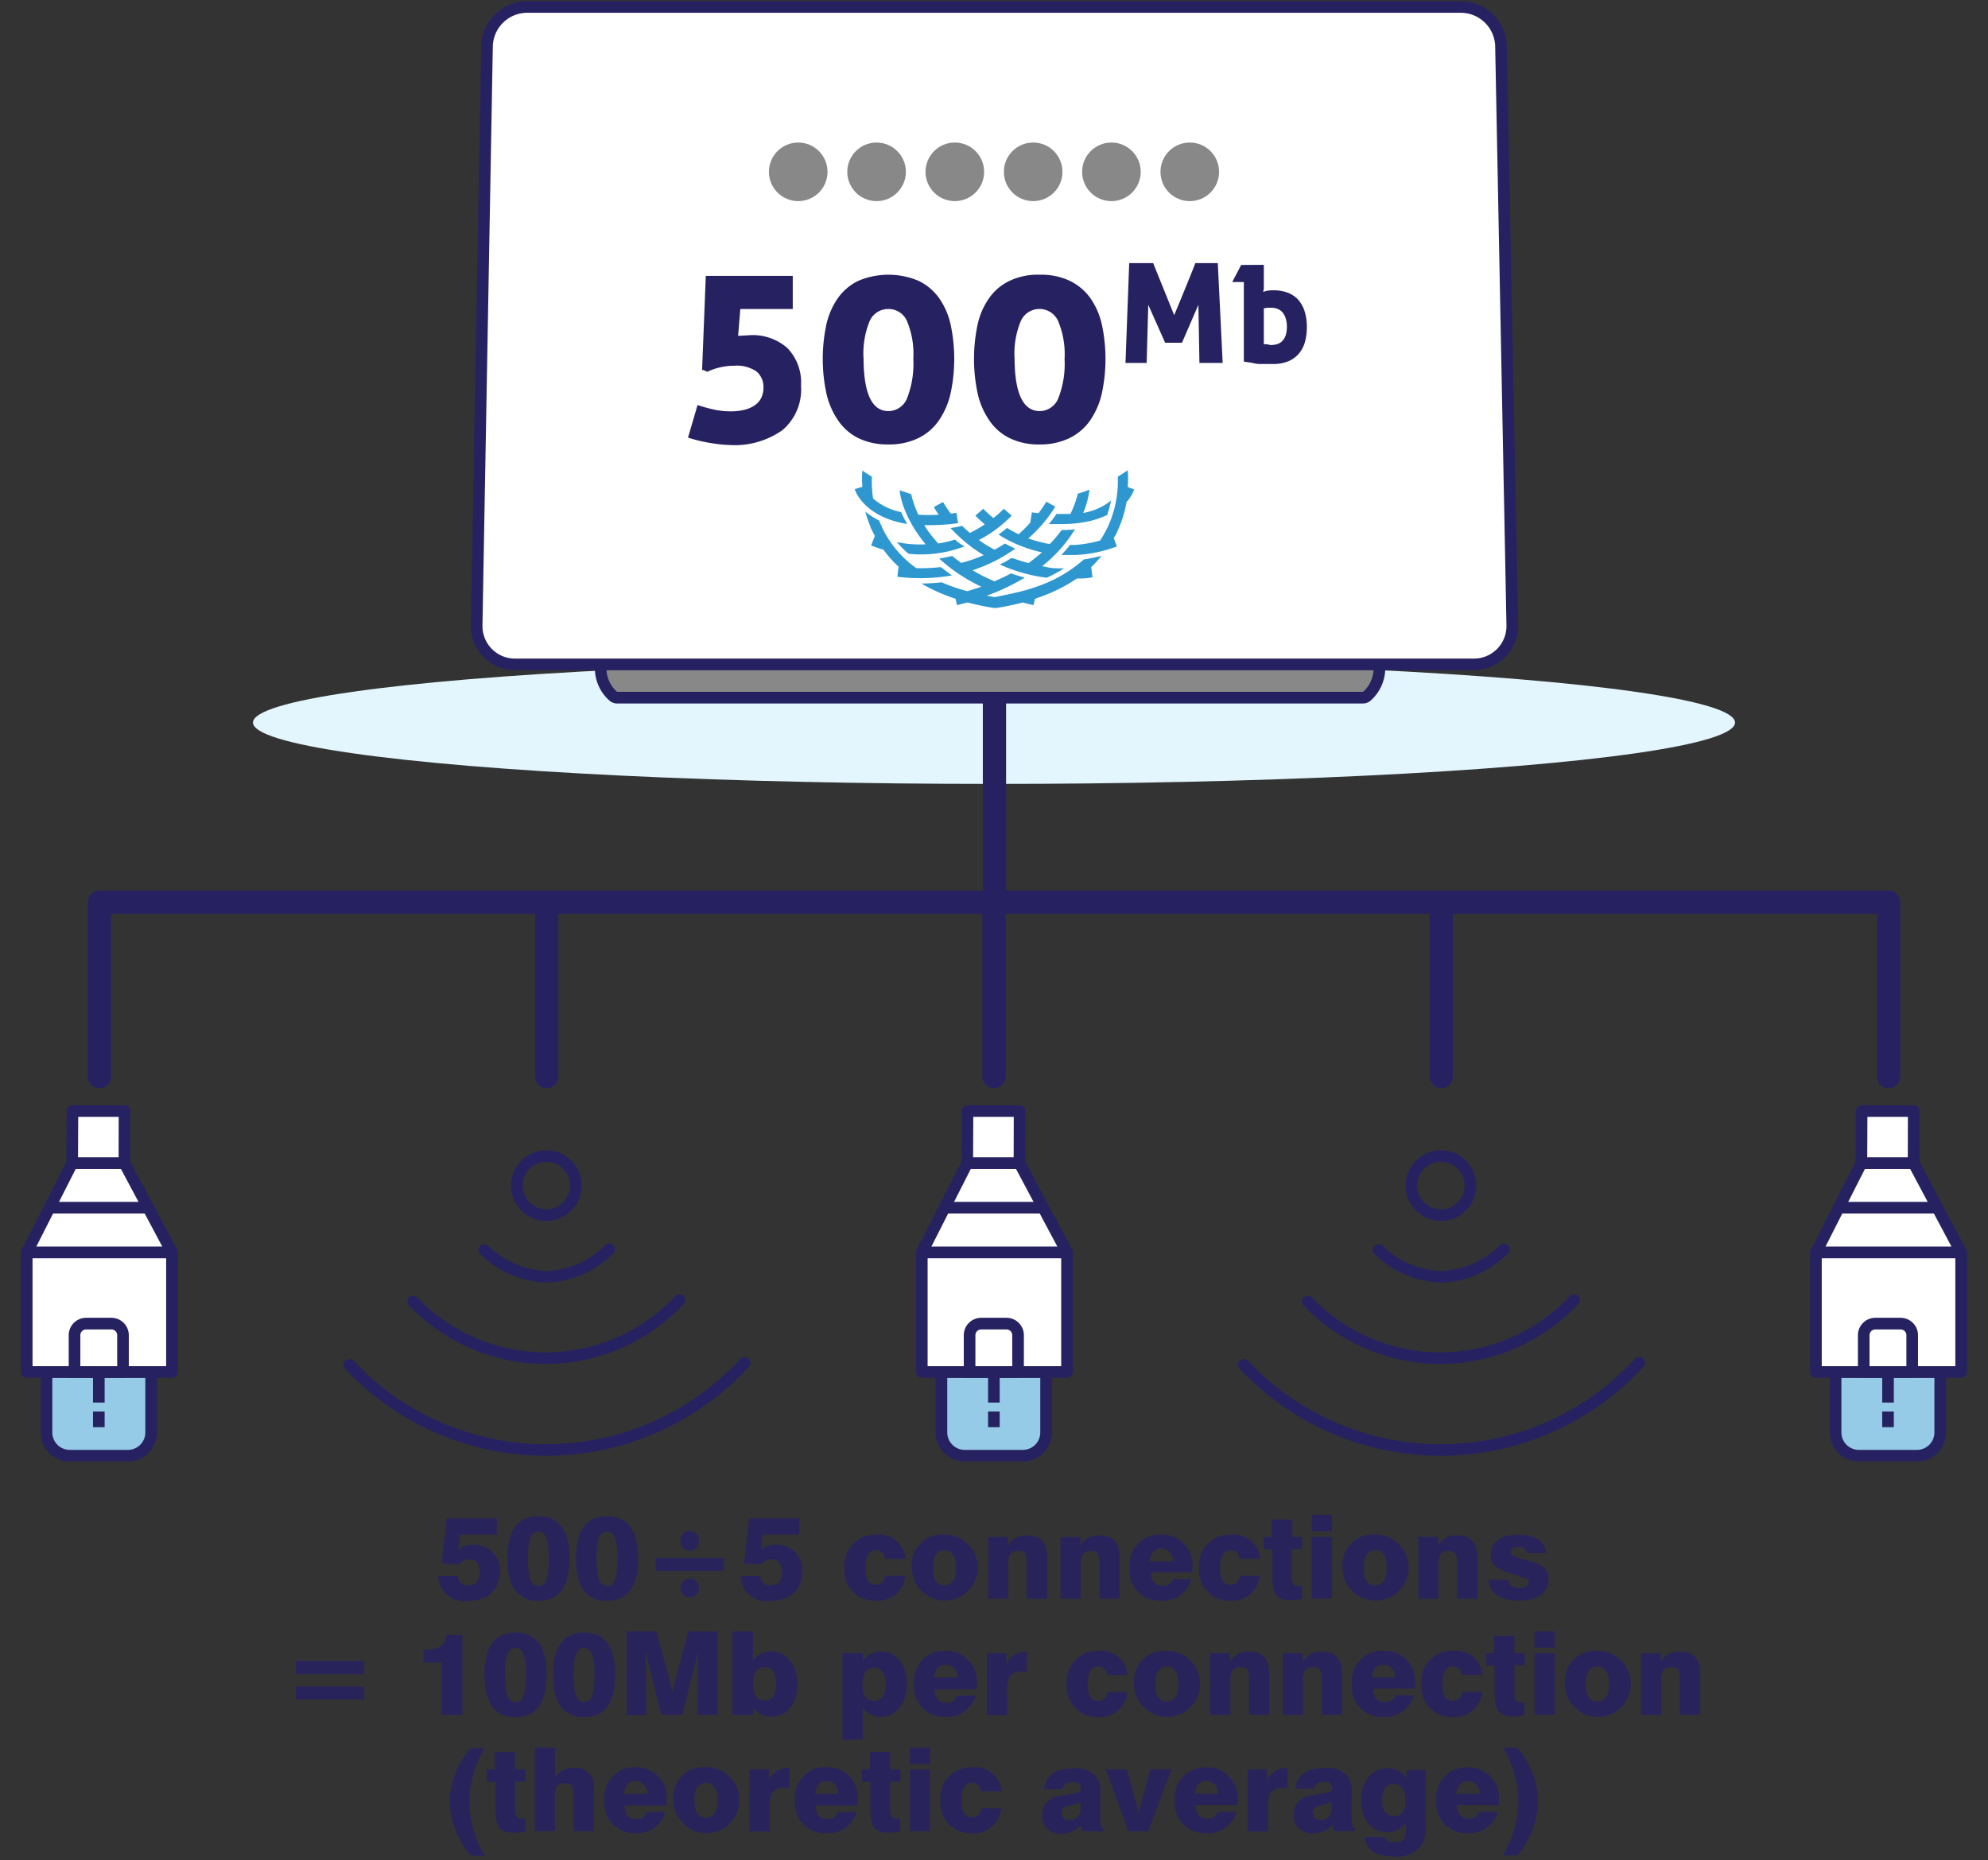 <svg xmlns="http://www.w3.org/2000/svg" viewBox="0 0 171 160">
  <rect x="0" y="0" width="171" height="160" fill="#333333" stroke="none"/>
  <defs>
    <style>
      .cls-1 {
        fill: #e3f5fd;
      }

      .cls-10, .cls-11, .cls-2, .cls-3 {
        fill: none;
      }

      .cls-10, .cls-11, .cls-2, .cls-3, .cls-6, .cls-8, .cls-9 {
        stroke: #262261;
      }

      .cls-2, .cls-8 {
        stroke-miterlimit: 10;
      }

      .cls-10, .cls-3, .cls-9 {
        stroke-linecap: round;
      }

      .cls-10, .cls-11, .cls-3, .cls-6, .cls-9 {
        stroke-linejoin: round;
      }

      .cls-4 {
        fill: #888;
      }

      .cls-5 {
        fill: #262261;
      }

      .cls-6, .cls-9 {
        fill: #fff;
      }

      .cls-7 {
        fill: #2e97d0;
      }

      .cls-8 {
        fill: #96cbe7;
      }

      .cls-10, .cls-11 {
        stroke-width: 2px;
      }

      .cls-12 {
        fill: #29235c;
      }
    </style>
  </defs>
  <g id="_3B" data-name="3B">
    <g>
      <g>
        <ellipse class="cls-1" cx="85.5" cy="62.15" rx="63.74" ry="5.28"/>
        <g>
          <circle class="cls-2" cx="46.99" cy="101.98" r="2.54"/>
          <path class="cls-3" d="M64.05,117.22a23.2,23.2,0,0,1-34,.18"/>
          <path class="cls-3" d="M58.44,111.83a15.76,15.76,0,0,1-22.9.12"/>
          <path class="cls-3" d="M52.4,107.47a8,8,0,0,1-5.31,2.35H47a8.07,8.07,0,0,1-5.34-2.29"/>
        </g>
        <g>
          <circle class="cls-2" cx="123.94" cy="101.98" r="2.54"/>
          <path class="cls-3" d="M141,117.22a23.2,23.2,0,0,1-34,.18"/>
          <path class="cls-3" d="M135.39,111.83a15.76,15.76,0,0,1-22.9.12"/>
          <path class="cls-3" d="M129.35,107.47a8,8,0,0,1-5.31,2.35h-.11a8.07,8.07,0,0,1-5.34-2.29"/>
        </g>
        <g>
          <g>
            <path class="cls-4" d="M53.08,60a.5.5,0,0,1-.33-.12,3.24,3.24,0,0,1-1.08-2.26v-.48a.5.5,0,0,1,.5-.5h66a.51.51,0,0,1,.5.5v.46a3.29,3.29,0,0,1-1.08,2.28.52.52,0,0,1-.33.12Z"/>
            <path class="cls-5" d="M118.15,57.15v.46a2.71,2.71,0,0,1-.91,1.9H53.08a2.67,2.67,0,0,1-.91-1.9v-.46h66m0-1h-66a1,1,0,0,0-1,1v.46a3.71,3.71,0,0,0,1.25,2.65,1,1,0,0,0,.66.25h64.16a1,1,0,0,0,.66-.25,3.73,3.73,0,0,0,1.25-2.61v-.5a1,1,0,0,0-1-1Z"/>
          </g>
          <path class="cls-6" d="M129.11,4A3.46,3.46,0,0,0,125.68.6H45.32A3.46,3.46,0,0,0,41.89,4L41,53.79a3.3,3.3,0,0,0,3.3,3.36h82.48a3.3,3.3,0,0,0,3.3-3.36Z"/>
          <g>
            <circle class="cls-4" cx="68.66" cy="14.78" r="2.52"/>
            <circle class="cls-4" cx="75.4" cy="14.78" r="2.52"/>
            <circle class="cls-4" cx="82.13" cy="14.78" r="2.52"/>
            <circle class="cls-4" cx="88.87" cy="14.78" r="2.52"/>
            <circle class="cls-4" cx="95.6" cy="14.78" r="2.52"/>
            <circle class="cls-4" cx="102.34" cy="14.78" r="2.52"/>
          </g>
          <g>
            <path class="cls-7" d="M77.51,44.05a5.29,5.29,0,0,1-2.41-1.17A9.37,9.37,0,0,1,75,41a9.61,9.61,0,0,1-.82-.53h0a7.5,7.5,0,0,0,0,1.4l-.65.2c0,.13.81,2.41,4.51,3A7.87,7.87,0,0,1,77.51,44.05Z"/>
            <path class="cls-7" d="M97,41.89a8,8,0,0,0,0-1.44h0c-.27.19-.55.37-.85.55a9.45,9.45,0,0,1-.86,4.32l-.21.41c-.14.26-.29.52-.45.76a10.58,10.58,0,0,1-2.11.38l-.48,0c-.23.3-.49.59-.75.87l.57,0,.58,0A11.51,11.51,0,0,0,96.07,47l-.26-.69c0-.1.11-.2.16-.31s.1-.2.14-.3a10.13,10.13,0,0,0,.79-2.51,3.44,3.44,0,0,0,.66-1.09Z"/>
            <path class="cls-7" d="M94.75,47.81a14.69,14.69,0,0,1-1.52.31l0,0a11.83,11.83,0,0,1-4,2.32c-.41.15-.84.28-1.29.4-1,.26-2.39.52-2.39.52l-.68-.12a18.24,18.24,0,0,0,3.28-1.56c-.4-.1-.8-.22-1.19-.36-.44.24-.91.46-1.42.68-.45-.19-.88-.39-1.27-.6l-.62-.35a13.48,13.48,0,0,0,3.68-1.86c-.3-.14-.6-.28-.89-.44-.28.18-.57.36-.89.53a11.3,11.3,0,0,1-1-.58l-.35-.25a10.93,10.93,0,0,0,2.82-2.1l-.68-.59a8.13,8.13,0,0,1-.89.8,8.73,8.73,0,0,1-.87-.8h0l-.68.59a8.45,8.45,0,0,0,.81.75,10.77,10.77,0,0,1-1.29.74c-.24-.21-.46-.41-.66-.61a10.36,10.36,0,0,1-1,.19l.22.23a13.67,13.67,0,0,0,1.55,1.37,5.15,5.15,0,0,0,.45.32c.2.14.41.28.64.41a12.6,12.6,0,0,1-1.94.67c-.27-.2-.54-.4-.78-.6h0a10.89,10.89,0,0,1-1.11.22l.09.09a14.16,14.16,0,0,0,2.74,1.93c.25.14.51.27.79.41-.39.13-.79.26-1.21.38A15.09,15.09,0,0,1,81,50.09a16.79,16.79,0,0,1-1.75.1h0a14.77,14.77,0,0,0,2.94,1.31l.13.55.91-.23a21.49,21.49,0,0,0,2.3.48h.14a21.15,21.15,0,0,0,2.31-.48c.29.08.59.16.91.23l.13-.54.72-.26a13.89,13.89,0,0,0,2.89-1.49c.43,0,.88,0,1.34-.11l-.11-.88a2.09,2.09,0,0,0,.22-.2A10.28,10.28,0,0,0,94.75,47.81Z"/>
            <path class="cls-7" d="M89.64,48.7a11.91,11.91,0,0,0,2.82-3.17,10.6,10.6,0,0,1-1.14.06,12.38,12.38,0,0,1-1,1.19c-.26,0-.51-.08-.75-.14a9.71,9.71,0,0,1-1.12-.33,12,12,0,0,0,2.32-2.73L90,43.15a8.83,8.83,0,0,1-.68,1l-.56-.08-.14.88a10.92,10.92,0,0,1-1,1,7.88,7.88,0,0,1-.82-.43l-.18-.11c-.21.17-.45.37-.73.57l.24.15a10.76,10.76,0,0,0,2.15,1c.31.11.64.21,1,.3l.34.08a14,14,0,0,1-1.15.92,11.6,11.6,0,0,1-1.26-.39L87,48c-.31.2-.63.38-1,.56l.64.27a14.17,14.17,0,0,0,3,.81l.41.05a12.08,12.08,0,0,0,1.47-.8c-.48,0-1,0-1.39-.09Z"/>
            <path class="cls-7" d="M93.72,44a4.44,4.44,0,0,1-.55.12,7.15,7.15,0,0,0,.54-2c-.31.12-.64.24-1,.34a8.46,8.46,0,0,1-.64,1.75q-.48,0-1,0h-.2a8.71,8.71,0,0,1-.66.87l.68,0h.37a11.11,11.11,0,0,0,2.48-.26,8.07,8.07,0,0,0,1.49-.52,9.68,9.68,0,0,0,.34-1.24A5.4,5.4,0,0,1,93.72,44Z"/>
            <path class="cls-7" d="M80.93,48.78a15.94,15.94,0,0,1-2.11.09c-.18-.13-.36-.26-.53-.4a9.11,9.11,0,0,1-2.44-3.15c0-.1-.09-.2-.13-.29h0a2.77,2.77,0,0,1-.1-.26A5.53,5.53,0,0,1,74.43,44a9.38,9.38,0,0,0,.44,1.29c0,.11.09.22.14.33l.24.48-.32.82c.36.14.71.26,1.06.36a9.61,9.61,0,0,0,1.3,1.46h0l-.1.87a15.67,15.67,0,0,0,2,.12,15.23,15.23,0,0,0,2.7-.24C81.57,49.29,81.24,49,80.93,48.78Z"/>
            <path class="cls-7" d="M82.15,46.41a10.12,10.12,0,0,1-1.44.34,11.29,11.29,0,0,1-.87-1.06c-.12-.17-.23-.35-.34-.52h.26A17.8,17.8,0,0,0,82.41,45l-.14-.89-.48.07a7.52,7.52,0,0,1-.67-1l-.79.43a5.37,5.37,0,0,0,.42.66,13,13,0,0,1-1.76,0,9.07,9.07,0,0,1-.43-1.1,5.69,5.69,0,0,1-.18-.66l-1-.34a6.68,6.68,0,0,0,.26,1.17h0A10,10,0,0,0,79,46c.18.27.39.54.62.82a9.72,9.72,0,0,1-2.47-.19,7.9,7.9,0,0,0,1,1,9.69,9.69,0,0,0,1.06.06,10.51,10.51,0,0,0,3.77-.7C82.66,46.86,82.4,46.64,82.15,46.41Z"/>
          </g>
          <g>
            <path class="cls-5" d="M60.71,23.73h7.48v2.85H63.68l-.19,2.31,1-.06a4.52,4.52,0,0,1,3.24,1.11,4.25,4.25,0,0,1,1.17,3.23A4.58,4.58,0,0,1,67.3,37a7.12,7.12,0,0,1-4.51,1.28,11,11,0,0,1-1.51-.15,12.64,12.64,0,0,1-2.1-.49L60,34.84c.52.17,1,.3,1.46.4a6.74,6.74,0,0,0,1.32.14,4.83,4.83,0,0,0,1.36-.16,2.53,2.53,0,0,0,.9-.45,1.55,1.55,0,0,0,.48-.64,2,2,0,0,0,.15-.77,1.74,1.74,0,0,0-.59-1.4,3,3,0,0,0-1.95-.5,5.24,5.24,0,0,0-1.11.12,5.14,5.14,0,0,0-1.18.4l-.18-.08-.15-.07-.12,0Z"/>
            <path class="cls-5" d="M76.42,38.23a5.74,5.74,0,0,1-2.6-.55,4.58,4.58,0,0,1-1.74-1.53,6.74,6.74,0,0,1-1-2.33,14.19,14.19,0,0,1,0-5.9,6.38,6.38,0,0,1,1-2.29,4.6,4.6,0,0,1,1.74-1.47,6.64,6.64,0,0,1,5.2,0,4.63,4.63,0,0,1,1.75,1.47,6.38,6.38,0,0,1,1,2.29,14.19,14.19,0,0,1,0,5.9,6.75,6.75,0,0,1-1,2.33A4.61,4.61,0,0,1,79,37.68,5.74,5.74,0,0,1,76.42,38.23Zm0-2.87a1.74,1.74,0,0,0,1.6-1.1,8.11,8.11,0,0,0,.54-3.39A7.33,7.33,0,0,0,78,27.58a1.72,1.72,0,0,0-1.58-1,1.74,1.74,0,0,0-1.6,1,7.33,7.33,0,0,0-.54,3.29C74.3,33.86,75,35.36,76.42,35.36Z"/>
            <path class="cls-5" d="M89.43,38.23a5.71,5.71,0,0,1-2.6-.55,4.51,4.51,0,0,1-1.74-1.53,6.56,6.56,0,0,1-1-2.33,14.19,14.19,0,0,1,0-5.9,6.2,6.2,0,0,1,1-2.29,4.53,4.53,0,0,1,1.74-1.47,5.71,5.71,0,0,1,2.6-.53,5.77,5.77,0,0,1,2.6.53,4.71,4.71,0,0,1,1.75,1.47,6.38,6.38,0,0,1,1,2.29,14.19,14.19,0,0,1,0,5.9,6.75,6.75,0,0,1-1,2.33A4.69,4.69,0,0,1,92,37.68,5.77,5.77,0,0,1,89.43,38.23Zm0-2.87a1.74,1.74,0,0,0,1.6-1.1,8.11,8.11,0,0,0,.54-3.39A7.33,7.33,0,0,0,91,27.58a1.76,1.76,0,0,0-3.18,0,7.3,7.3,0,0,0-.55,3.29Q87.3,35.35,89.43,35.36Z"/>
            <path class="cls-5" d="M97.13,22.63h2.06L101,27.11c.18-.45.34-.83.48-1.16s.28-.68.44-1.07.3-.75.44-1.09.29-.71.46-1.16h1.93l.42,8.59h-2l-.09-5-1.41,3.26h-1.45l-1.45-3.26-.14,5H96.81Z"/>
            <path class="cls-5" d="M108.71,22.78v2.08l-.06.25.24-.08a2.85,2.85,0,0,1,.66-.06,3.51,3.51,0,0,1,1.15.18,2.43,2.43,0,0,1,.91.57,2.73,2.73,0,0,1,.59,1,4.35,4.35,0,0,1,.21,1.43,4.8,4.8,0,0,1-.15,1.22,2.69,2.69,0,0,1-.5,1,2.37,2.37,0,0,1-.91.69,3.41,3.41,0,0,1-1.4.25h-.31l-.57,0c-.22,0-.47,0-.74-.07s-.55-.08-.84-.14V24.26h-1l.77-1.47Zm.58,6.9a2.35,2.35,0,0,0,.54-.07,1.13,1.13,0,0,0,.45-.26,1.41,1.41,0,0,0,.3-.48,2.26,2.26,0,0,0,.11-.74,2.24,2.24,0,0,0-.11-.77,1.38,1.38,0,0,0-.28-.51,1.13,1.13,0,0,0-.43-.29,1.5,1.5,0,0,0-.52-.09l-.34,0-.3.05v3.09l.27,0Z"/>
          </g>
        </g>
        <g>
          <path class="cls-8" d="M6,118h5a2,2,0,0,1,2,2v5.19a0,0,0,0,1,0,0H4a0,0,0,0,1,0,0V120a2,2,0,0,1,2-2Z" transform="translate(17 243.21) rotate(-180)"/>
          <rect class="cls-9" x="2.31" y="107.72" width="12.49" height="10.29" transform="translate(17.1 225.73) rotate(-180)"/>
          <polygon class="cls-9" points="6.21 100.04 10.7 100.04 14.79 107.72 2.31 107.72 6.21 100.04"/>
          <polygon class="cls-9" points="6.23 95.57 6.21 100.04 10.7 100.04 10.71 95.57 6.23 95.57"/>
          <path class="cls-2" d="M6.42,113.84h4.17a0,0,0,0,1,0,0V117a1,1,0,0,1-1,1H7.42a1,1,0,0,1-1-1v-3.17a0,0,0,0,1,0,0Z" transform="translate(17 231.85) rotate(-180)"/>
          <line class="cls-2" x1="12.75" y1="103.88" x2="4.26" y2="103.88"/>
          <line class="cls-2" x1="8.5" y1="118.01" x2="8.5" y2="120.64"/>
          <line class="cls-2" x1="8.5" y1="121.41" x2="8.5" y2="122.76"/>
        </g>
        <g>
          <path class="cls-8" d="M83,118h5a2,2,0,0,1,2,2v5.19a0,0,0,0,1,0,0H81a0,0,0,0,1,0,0V120A2,2,0,0,1,83,118Z" transform="translate(170.98 243.21) rotate(-180)"/>
          <rect class="cls-9" x="79.3" y="107.72" width="12.49" height="10.29" transform="translate(171.08 225.73) rotate(-180)"/>
          <polygon class="cls-9" points="83.2 100.04 87.69 100.04 91.78 107.72 79.3 107.72 83.2 100.04"/>
          <polygon class="cls-9" points="83.22 95.57 83.2 100.04 87.69 100.04 87.7 95.57 83.22 95.57"/>
          <path class="cls-2" d="M83.41,113.84h4.17a0,0,0,0,1,0,0V117a1,1,0,0,1-1,1H84.41a1,1,0,0,1-1-1v-3.17A0,0,0,0,1,83.41,113.84Z" transform="translate(170.98 231.85) rotate(-180)"/>
          <line class="cls-2" x1="89.74" y1="103.88" x2="81.25" y2="103.88"/>
          <line class="cls-2" x1="85.49" y1="118.01" x2="85.49" y2="120.64"/>
          <line class="cls-2" x1="85.49" y1="121.41" x2="85.49" y2="122.76"/>
        </g>
        <g>
          <path class="cls-8" d="M159.91,118h5a2,2,0,0,1,2,2v5.19a0,0,0,0,1,0,0h-9a0,0,0,0,1,0,0V120A2,2,0,0,1,159.91,118Z" transform="translate(324.8 243.21) rotate(-180)"/>
          <rect class="cls-9" x="156.21" y="107.72" width="12.49" height="10.29" transform="translate(324.9 225.73) rotate(-180)"/>
          <polygon class="cls-9" points="160.11 100.04 164.6 100.04 168.69 107.72 156.21 107.72 160.11 100.04"/>
          <polygon class="cls-9" points="160.13 95.57 160.11 100.04 164.6 100.04 164.61 95.57 160.13 95.57"/>
          <path class="cls-2" d="M160.32,113.84h4.17a0,0,0,0,1,0,0V117a1,1,0,0,1-1,1h-2.17a1,1,0,0,1-1-1v-3.17A0,0,0,0,1,160.32,113.84Z" transform="translate(324.8 231.85) rotate(-180)"/>
          <line class="cls-2" x1="166.65" y1="103.88" x2="158.16" y2="103.88"/>
          <line class="cls-2" x1="162.4" y1="118.01" x2="162.4" y2="120.64"/>
          <line class="cls-2" x1="162.4" y1="121.41" x2="162.4" y2="122.76"/>
        </g>
        <polyline class="cls-10" points="162.45 92.6 162.45 77.6 8.55 77.6 8.55 92.6"/>
        <line class="cls-10" x1="123.97" y1="77.6" x2="123.97" y2="92.6"/>
        <line class="cls-10" x1="85.5" y1="77.6" x2="85.5" y2="92.6"/>
        <line class="cls-10" x1="47.03" y1="77.6" x2="47.03" y2="92.6"/>
        <line class="cls-11" x1="85.54" y1="77.6" x2="85.54" y2="59.51"/>
      </g>
      <g>
        <path class="cls-12" d="M38.42,130.6h4.31V132H39.58l-.18,1.35a1.78,1.78,0,0,1,1.34-.47A2.14,2.14,0,0,1,43,135.19c0,1.55-1,2.51-2.77,2.51a2.2,2.2,0,0,1-2.53-2.14h1.69a.8.8,0,0,0,.88.8c.62,0,1-.38,1-1.1s-.34-1.13-.9-1.13a1,1,0,0,0-.87.43l-1.52-.07Z"/>
        <path class="cls-12" d="M46.31,130.42q2.69,0,2.68,3.64t-2.68,3.64c-1.79,0-2.67-1.21-2.67-3.64S44.52,130.42,46.31,130.42Zm0,6c.67,0,.9-.76.9-2.34s-.23-2.33-.9-2.33-.9.74-.9,2.33S45.64,136.4,46.31,136.4Z"/>
        <path class="cls-12" d="M52.21,130.42q2.68,0,2.68,3.64t-2.68,3.64c-1.79,0-2.67-1.21-2.67-3.64S50.42,130.42,52.21,130.42Zm0,6c.67,0,.9-.76.9-2.34s-.23-2.33-.9-2.33-.9.74-.9,2.33S51.54,136.4,52.21,136.4Z"/>
        <path class="cls-12" d="M62.25,134v1.13H56.4V134Zm-2.12-1.41a.8.8,0,0,1-.81.8.8.8,0,0,1-.8-.8.81.81,0,1,1,1.61,0Zm0,4a.8.8,0,0,1-.8.8.8.8,0,0,1-.81-.8.81.81,0,0,1,.81-.81A.8.8,0,0,1,60.13,136.51Z"/>
        <path class="cls-12" d="M64.45,130.6h4.31V132H65.61l-.18,1.35a1.78,1.78,0,0,1,1.34-.47A2.14,2.14,0,0,1,69,135.19c0,1.55-1,2.51-2.77,2.51a2.2,2.2,0,0,1-2.53-2.14h1.69a.8.8,0,0,0,.88.8c.62,0,1-.38,1-1.1s-.34-1.13-.9-1.13a1,1,0,0,0-.87.43L64,134.49Z"/>
        <path class="cls-12" d="M75.28,137.68a2.55,2.55,0,0,1-2.63-2.77,2.61,2.61,0,0,1,2.72-2.9,2.25,2.25,0,0,1,2.51,2.07H76.13c-.1-.49-.36-.74-.77-.74-.6,0-.92.52-.92,1.52s.29,1.45.9,1.45c.45,0,.72-.25.82-.77h1.71A2.37,2.37,0,0,1,75.28,137.68Z"/>
        <path class="cls-12" d="M81.24,132a2.84,2.84,0,1,1-2.81,2.84A2.6,2.6,0,0,1,81.24,132Zm0,4.35c.65,0,1-.53,1-1.51s-.39-1.5-1-1.5-1,.52-1,1.5S80.59,136.36,81.24,136.36Z"/>
        <path class="cls-12" d="M85,132.2h1.7v.73a1.75,1.75,0,0,1,1.61-.86c1.29,0,1.77.63,1.77,2v3.45H88.32v-2.67c0-1,0-1.45-.73-1.45s-.88.41-.88,1.28v2.84H85Z"/>
        <path class="cls-12" d="M91.23,132.2h1.7v.73a1.75,1.75,0,0,1,1.61-.86c1.29,0,1.77.63,1.77,2v3.45H94.57v-2.67c0-1,0-1.45-.73-1.45s-.88.41-.88,1.28v2.84H91.23Z"/>
        <path class="cls-12" d="M102.47,135.84a2.48,2.48,0,0,1-2.62,1.83,2.53,2.53,0,0,1-2.67-2.79A2.58,2.58,0,0,1,99.85,132a2.61,2.61,0,0,1,2.71,2.94c0,.1,0,.21,0,.31H99c0,.75.33,1.15,1,1.15a.83.83,0,0,0,.89-.58Zm-1.58-1.55a1,1,0,0,0-1-1.09c-.56,0-.92.38-1,1.09Z"/>
        <path class="cls-12" d="M105.78,137.68a2.55,2.55,0,0,1-2.63-2.77,2.61,2.61,0,0,1,2.72-2.9,2.25,2.25,0,0,1,2.51,2.07h-1.75c-.1-.49-.36-.74-.77-.74-.6,0-.92.52-.92,1.52s.29,1.45.9,1.45c.45,0,.72-.25.82-.77h1.71A2.37,2.37,0,0,1,105.78,137.68Z"/>
        <path class="cls-12" d="M108.69,132.2h.71v-1.5h1.74v1.5H112v1.05h-.89v2.3c0,.64.1.87.65.87H112v1.11a5.33,5.33,0,0,1-1,.11c-1.38,0-1.57-.67-1.57-2.32v-2.06h-.71Z"/>
        <path class="cls-12" d="M112.83,130.32h1.73v1.4h-1.73Zm0,1.88h1.73v5.31h-1.73Z"/>
        <path class="cls-12" d="M118.29,132a2.84,2.84,0,1,1-2.81,2.84A2.6,2.6,0,0,1,118.29,132Zm0,4.35c.65,0,1-.53,1-1.51s-.39-1.5-1-1.5-1,.52-1,1.5S117.64,136.36,118.29,136.36Z"/>
        <path class="cls-12" d="M122,132.2h1.7v.73a1.75,1.75,0,0,1,1.61-.86c1.29,0,1.77.63,1.77,2v3.45h-1.74v-2.67c0-1,0-1.45-.73-1.45s-.88.41-.88,1.28v2.84H122Z"/>
        <path class="cls-12" d="M129.77,135.89c0,.47.35.7.93.7s.79-.2.79-.52-.58-.41-1.53-.72c-1.19-.39-1.73-.76-1.73-1.61,0-1.06.85-1.73,2.31-1.73s2.38.53,2.48,1.57h-1.67c-.07-.36-.32-.53-.77-.53s-.65.17-.65.46.44.42,1.17.63a6.24,6.24,0,0,1,1.54.56,1.31,1.31,0,0,1,.56,1.14c0,1.13-.91,1.84-2.55,1.84s-2.53-.67-2.62-1.79Z"/>
        <path class="cls-12" d="M31.3,142.87V144H25.45v-1.13Zm0,2.19v1.12H25.45v-1.12Z"/>
        <path class="cls-12" d="M38,143H36.42v-1.1h.14c1.18,0,1.76-.37,1.84-1.27h1.37v6.9H38Z"/>
        <path class="cls-12" d="M44.34,140.42q2.69,0,2.68,3.64t-2.68,3.64c-1.79,0-2.67-1.21-2.67-3.64S42.55,140.42,44.34,140.42Zm0,6c.67,0,.9-.76.9-2.34s-.23-2.33-.9-2.33-.9.74-.9,2.33S43.67,146.4,44.34,146.4Z"/>
        <path class="cls-12" d="M50.24,140.42q2.68,0,2.68,3.64t-2.68,3.64c-1.79,0-2.67-1.21-2.67-3.64S48.45,140.42,50.24,140.42Zm0,6c.67,0,.9-.76.9-2.34s-.23-2.33-.9-2.33-.9.74-.9,2.33S49.57,146.4,50.24,146.4Z"/>
        <path class="cls-12" d="M53.9,140.32h2.53l1,3.5c.16.59.3,1.18.41,1.75.13-.62.29-1.26.48-1.95l.89-3.3h2.53v7.19H60v-3.19c0-.39,0-1.17.07-2.35l-1.38,5.54H56.87L55.52,142c0,1.43.07,2.41.07,2.92v2.62H53.9Z"/>
        <path class="cls-12" d="M64.77,140.32v2.55a1.81,1.81,0,0,1,1.6-.83c1.26,0,2.22,1.12,2.22,2.84s-.93,2.78-2.24,2.78a1.76,1.76,0,0,1-1.57-.85v.71H63v-7.2Zm1,3.08c-.65,0-1,.5-1,1.4s.35,1.47,1,1.47,1-.51,1-1.47S66.4,143.4,65.79,143.4Z"/>
        <path class="cls-12" d="M72.47,142.2h1.74v.71a1.76,1.76,0,0,1,1.57-.85c1.31,0,2.24,1.1,2.24,2.78s-1,2.84-2.22,2.84a1.81,1.81,0,0,1-1.6-.83v2.79H72.47Zm2.72,1.25c-.66,0-1,.5-1,1.47s.39,1.39,1,1.39,1-.51,1-1.39S75.85,143.45,75.19,143.45Z"/>
        <path class="cls-12" d="M83.92,145.84a2.48,2.48,0,0,1-2.62,1.83,2.53,2.53,0,0,1-2.67-2.79A2.58,2.58,0,0,1,81.3,142,2.61,2.61,0,0,1,84,145c0,.1,0,.21,0,.31H80.41c0,.75.33,1.15,1,1.15a.83.83,0,0,0,.89-.58Zm-1.58-1.55a1,1,0,0,0-1-1.09c-.56,0-.92.38-1,1.09Z"/>
        <path class="cls-12" d="M84.9,142.2h1.67v.93a1.78,1.78,0,0,1,1.75-1.06v1.72l-.43,0a1.14,1.14,0,0,0-1.08.49,3.33,3.33,0,0,0-.18,1.48v1.78H84.9Z"/>
        <path class="cls-12" d="M94.4,147.68a2.55,2.55,0,0,1-2.63-2.77,2.61,2.61,0,0,1,2.72-2.9A2.25,2.25,0,0,1,97,144.08H95.25c-.1-.49-.36-.74-.77-.74-.6,0-.92.52-.92,1.52s.29,1.45.9,1.45c.45,0,.72-.25.82-.77H97A2.37,2.37,0,0,1,94.4,147.68Z"/>
        <path class="cls-12" d="M100.36,142a2.84,2.84,0,1,1-2.81,2.84A2.6,2.6,0,0,1,100.36,142Zm0,4.35c.65,0,1-.53,1-1.51s-.39-1.5-1-1.5-1,.52-1,1.5S99.71,146.36,100.36,146.36Z"/>
        <path class="cls-12" d="M104.1,142.2h1.7v.73a1.75,1.75,0,0,1,1.61-.86c1.29,0,1.77.63,1.77,2v3.45h-1.74v-2.67c0-1,0-1.45-.73-1.45s-.88.41-.88,1.28v2.84H104.1Z"/>
        <path class="cls-12" d="M110.35,142.2h1.7v.73a1.75,1.75,0,0,1,1.61-.86c1.29,0,1.77.63,1.77,2v3.45h-1.74v-2.67c0-1,0-1.45-.73-1.45s-.88.41-.88,1.28v2.84h-1.73Z"/>
        <path class="cls-12" d="M121.59,145.84a2.48,2.48,0,0,1-2.62,1.83,2.53,2.53,0,0,1-2.67-2.79A2.58,2.58,0,0,1,119,142a2.61,2.61,0,0,1,2.71,2.94c0,.1,0,.21,0,.31h-3.59c0,.75.33,1.15,1,1.15a.83.83,0,0,0,.89-.58ZM120,144.29a1,1,0,0,0-1-1.09c-.56,0-.92.38-1,1.09Z"/>
        <path class="cls-12" d="M124.9,147.68a2.55,2.55,0,0,1-2.63-2.77A2.61,2.61,0,0,1,125,142a2.25,2.25,0,0,1,2.51,2.07h-1.75c-.1-.49-.36-.74-.77-.74-.6,0-.92.52-.92,1.52s.29,1.45.9,1.45c.45,0,.72-.25.82-.77h1.71A2.37,2.37,0,0,1,124.9,147.68Z"/>
        <path class="cls-12" d="M127.81,142.2h.71v-1.5h1.74v1.5h.89v1.05h-.89v2.3c0,.64.1.87.65.87h.22v1.11a5.33,5.33,0,0,1-1,.11c-1.38,0-1.57-.67-1.57-2.32v-2.06h-.71Z"/>
        <path class="cls-12" d="M132,140.32h1.73v1.4H132Zm0,1.88h1.73v5.31H132Z"/>
        <path class="cls-12" d="M137.41,142a2.84,2.84,0,1,1-2.81,2.84A2.6,2.6,0,0,1,137.41,142Zm0,4.35c.65,0,1-.53,1-1.51s-.39-1.5-1-1.5-1,.52-1,1.5S136.76,146.36,137.41,146.36Z"/>
        <path class="cls-12" d="M141.15,142.2h1.7v.73a1.75,1.75,0,0,1,1.61-.86c1.29,0,1.77.63,1.77,2v3.45h-1.74v-2.67c0-1,0-1.45-.73-1.45s-.88.41-.88,1.28v2.84h-1.73Z"/>
        <path class="cls-12" d="M40.47,159.6A7.65,7.65,0,0,1,38.68,155a7.25,7.25,0,0,1,1.8-4.64H41.7a9,9,0,0,0-1.32,4.62,8.77,8.77,0,0,0,1.36,4.66Z"/>
        <path class="cls-12" d="M41.86,152.2h.71v-1.5h1.74v1.5h.89v1.05h-.89v2.3c0,.64.1.87.65.87h.22v1.11a5.33,5.33,0,0,1-1,.11c-1.38,0-1.57-.67-1.57-2.32v-2.06h-.71Z"/>
        <path class="cls-12" d="M46,150.32h1.74v2.57a1.83,1.83,0,0,1,1.63-.83,1.57,1.57,0,0,1,1.71,1.8v3.65H49.34v-2.67c0-1,0-1.45-.73-1.45s-.88.41-.88,1.28v2.84H46Z"/>
        <path class="cls-12" d="M57.24,155.84a2.48,2.48,0,0,1-2.62,1.83A2.53,2.53,0,0,1,52,154.88,2.58,2.58,0,0,1,54.62,152,2.61,2.61,0,0,1,57.33,155c0,.1,0,.21,0,.31H53.73c0,.75.33,1.15,1,1.15a.83.83,0,0,0,.89-.58Zm-1.58-1.55a1,1,0,0,0-1-1.09c-.56,0-.92.38-1,1.09Z"/>
        <path class="cls-12" d="M60.73,152a2.84,2.84,0,1,1-2.81,2.84A2.6,2.6,0,0,1,60.73,152Zm0,4.35c.65,0,1-.53,1-1.51s-.39-1.5-1-1.5-1,.52-1,1.5S60.08,156.36,60.73,156.36Z"/>
        <path class="cls-12" d="M64.47,152.2h1.67v.93a1.78,1.78,0,0,1,1.75-1.06v1.72l-.43,0a1.14,1.14,0,0,0-1.08.49,3.33,3.33,0,0,0-.18,1.48v1.78H64.47Z"/>
        <path class="cls-12" d="M73.68,155.84a2.48,2.48,0,0,1-2.62,1.83,2.53,2.53,0,0,1-2.67-2.79A2.58,2.58,0,0,1,71.06,152,2.61,2.61,0,0,1,73.77,155c0,.1,0,.21,0,.31H70.17c0,.75.33,1.15,1,1.15a.83.83,0,0,0,.89-.58Zm-1.58-1.55a1,1,0,0,0-1-1.09c-.56,0-.92.38-1,1.09Z"/>
        <path class="cls-12" d="M74.12,152.2h.71v-1.5h1.74v1.5h.89v1.05h-.89v2.3c0,.64.1.87.65.87h.22v1.11a5.33,5.33,0,0,1-1,.11c-1.38,0-1.57-.67-1.57-2.32v-2.06h-.71Z"/>
        <path class="cls-12" d="M78.26,150.32H80v1.4H78.26Zm0,1.88H80v5.31H78.26Z"/>
        <path class="cls-12" d="M83.54,157.68a2.55,2.55,0,0,1-2.63-2.77,2.61,2.61,0,0,1,2.72-2.9,2.25,2.25,0,0,1,2.51,2.07H84.39c-.1-.49-.36-.74-.77-.74-.6,0-.92.52-.92,1.52s.29,1.45.9,1.45c.45,0,.72-.25.82-.77h1.71A2.37,2.37,0,0,1,83.54,157.68Z"/>
        <path class="cls-12" d="M93.1,157.51A4.21,4.21,0,0,1,93,157a2.27,2.27,0,0,1-1.69.72,1.5,1.5,0,0,1-1.66-1.56,1.58,1.58,0,0,1,1.41-1.65c1.23-.29,1.89-.21,1.89-.62v-.13c0-.31-.24-.47-.69-.47s-.79.21-.86.6h-1.6c.17-1.21,1-1.78,2.5-1.78a2.35,2.35,0,0,1,2,.69,2.67,2.67,0,0,1,.35,1.7v2c0,.47.08.75.26.84v.2Zm-1.22-2.18c-.39.11-.57.27-.57.59a.6.6,0,0,0,.64.63.93.93,0,0,0,1-.93V155A4.15,4.15,0,0,1,91.88,155.33Z"/>
        <path class="cls-12" d="M95.1,152.2h1.84l1,3.7,1-3.7h1.83l-2,5.31H97.07Z"/>
        <path class="cls-12" d="M106.35,155.84a2.48,2.48,0,0,1-2.62,1.83,2.53,2.53,0,0,1-2.67-2.79,2.58,2.58,0,0,1,2.67-2.86,2.61,2.61,0,0,1,2.71,2.94c0,.1,0,.21,0,.31h-3.59c0,.75.33,1.15,1,1.15a.83.83,0,0,0,.89-.58Zm-1.58-1.55a1,1,0,0,0-1-1.09c-.56,0-.92.38-1,1.09Z"/>
        <path class="cls-12" d="M107.33,152.2H109v.93a1.78,1.78,0,0,1,1.75-1.06v1.72l-.43,0a1.14,1.14,0,0,0-1.08.49,3.33,3.33,0,0,0-.18,1.48v1.78h-1.73Z"/>
        <path class="cls-12" d="M114.71,157.51a4.21,4.21,0,0,1-.09-.55,2.27,2.27,0,0,1-1.69.72,1.5,1.5,0,0,1-1.66-1.56,1.58,1.58,0,0,1,1.41-1.65c1.23-.29,1.89-.21,1.89-.62v-.13c0-.31-.24-.47-.69-.47s-.79.21-.86.6h-1.6c.17-1.21,1-1.78,2.5-1.78a2.35,2.35,0,0,1,2,.69,2.67,2.67,0,0,1,.35,1.7v2c0,.47.08.75.26.84v.2Zm-1.22-2.18c-.39.11-.57.27-.57.59a.6.6,0,0,0,.64.63.93.93,0,0,0,1-.93V155A4.15,4.15,0,0,1,113.49,155.33Z"/>
        <path class="cls-12" d="M119.13,158c.09.32.35.47.8.47.8,0,1-.35,1-1.16v-.56a1.84,1.84,0,0,1-1.64.85c-1.27,0-2.22-1.07-2.22-2.72s.93-2.78,2.24-2.78a1.91,1.91,0,0,1,1.68.85v-.71h1.63v4.38a3.91,3.91,0,0,1-.32,2.07,2.61,2.61,0,0,1-2.34,1c-1.6,0-2.43-.53-2.59-1.69Zm.76-1.77c.65,0,1-.49,1-1.36s-.35-1.42-1-1.42-1,.49-1,1.42S119.28,156.19,119.89,156.19Z"/>
        <path class="cls-12" d="M128.84,155.84a2.48,2.48,0,0,1-2.62,1.83,2.53,2.53,0,0,1-2.67-2.79,2.58,2.58,0,0,1,2.67-2.86,2.61,2.61,0,0,1,2.71,2.94c0,.1,0,.21,0,.31h-3.59c0,.75.33,1.15,1,1.15a.83.83,0,0,0,.89-.58Zm-1.58-1.55a1,1,0,0,0-1-1.09c-.56,0-.92.38-1,1.09Z"/>
        <path class="cls-12" d="M130.6,154.94a9,9,0,0,0-1.32-4.62h1.22a7.26,7.26,0,0,1,1.81,4.64,7.67,7.67,0,0,1-1.8,4.64h-1.27A8.77,8.77,0,0,0,130.6,154.94Z"/>
      </g>
    </g>
  </g>
</svg>
